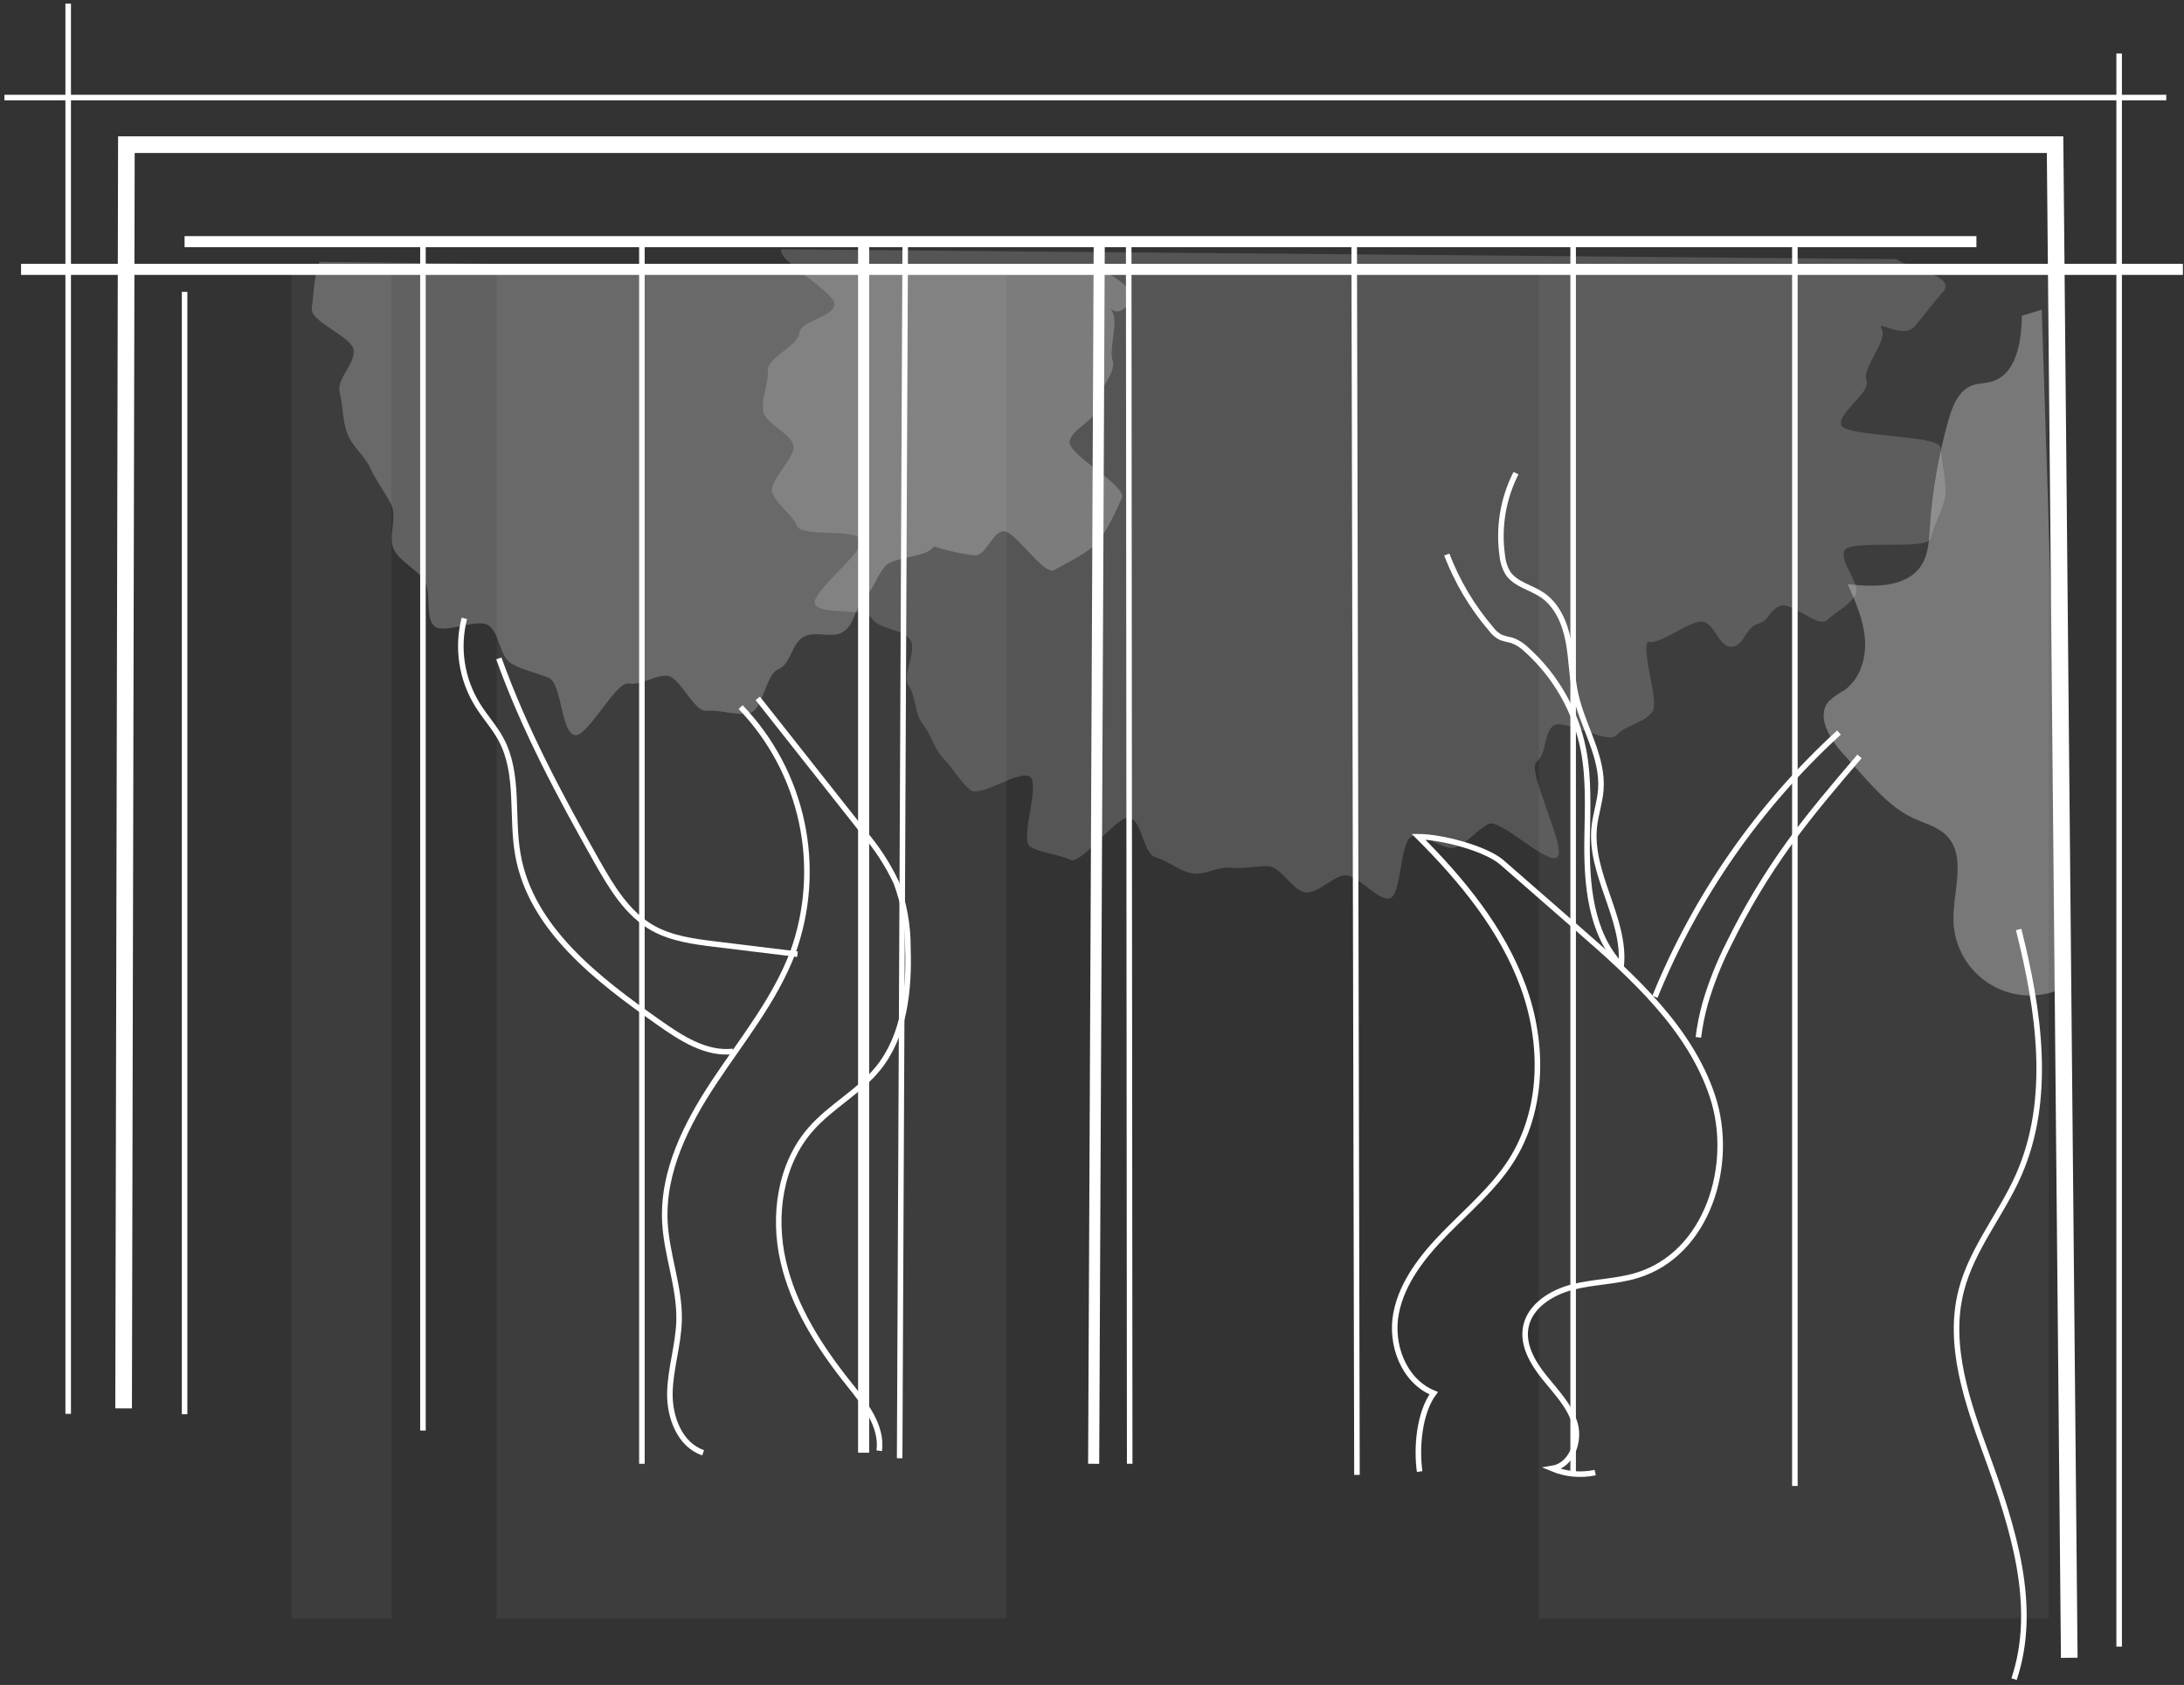 <?xml version="1.0" encoding="UTF-8"?> <svg xmlns="http://www.w3.org/2000/svg" width="394" height="304" viewBox="0 0 394 304" fill="none"><rect x="0" y="0" width="394" height="304" fill="#333333" stroke="none"/> <g opacity="0.36"> <g opacity="0.36"> <path opacity="0.36" d="M181.61 49H89.61V292H181.61V49Z" fill="white"></path> </g> </g> <g opacity="0.36"> <g opacity="0.36"> <path opacity="0.36" d="M369.61 49H277.61V292H369.61V49Z" fill="white"></path> </g> </g> <g opacity="0.36"> <g opacity="0.36"> <path opacity="0.36" d="M70.61 49H52.61V292H70.61V49Z" fill="white"></path> </g> </g> <path d="M22.3 254.1L22.8 26.1H370.74L373.3 299.1" stroke="white" stroke-width="3" stroke-miterlimit="10"></path> <path d="M33.3 43.6H356.55" stroke="white" stroke-width="2" stroke-miterlimit="10"></path> <path d="M0.8 17.6H390.8" stroke="white" stroke-miterlimit="10"></path> <path d="M3.8 48.6H393.8" stroke="white" stroke-width="2" stroke-miterlimit="10"></path> <path d="M203.62 43.6L203.8 264.1" stroke="white" stroke-miterlimit="10"></path> <path d="M33.3 52.66V255.16" stroke="white" stroke-miterlimit="10"></path> <path d="M12.3 0.66V255.09" stroke="white" stroke-miterlimit="10"></path> <path d="M382.3 9.66V297.09" stroke="white" stroke-miterlimit="10"></path> <path d="M76.3 43.1V258.1" stroke="white" stroke-miterlimit="10"></path> <path d="M115.8 43.1V264.1" stroke="white" stroke-miterlimit="10"></path> <path d="M155.8 43.1V262.1" stroke="white" stroke-width="2" stroke-miterlimit="10"></path> <path d="M244.3 43.1L244.8 266.1" stroke="white" stroke-miterlimit="10"></path> <path d="M283.8 43.1V266.1" stroke="white" stroke-miterlimit="10"></path> <path d="M323.8 43.1V268.1" stroke="white" stroke-miterlimit="10"></path> <path d="M198.3 44.6L197.3 264.1" stroke="white" stroke-width="2" stroke-miterlimit="10"></path> <path d="M163.3 44.6L162.3 263.1" stroke="white" stroke-miterlimit="10"></path> <g opacity="0.55"> <g opacity="0.55"> <path opacity="0.55" d="M342.14 46.749C343.98 48.3 353.14 49.749 350.53 52.66C348.79 54.599 347.19 56.739 345.53 58.779C343.3 61.459 338.34 57.37 339.47 59.4C340.6 61.429 335.85 66.4 336.71 68.639C337.57 70.879 331.58 74.359 332.14 76.639C332.7 78.919 349.84 78.389 350.06 80.74C350.28 83.09 351.12 86.74 350.97 89.05C350.82 91.36 348.84 94.799 348.31 97.109C347.78 99.419 333.67 97.189 332.73 99.37C331.79 101.55 336.01 105.57 334.64 107.52C333.27 109.47 331.39 110.249 329.64 111.859C327.89 113.469 323.06 108.22 320.93 109.4C318.8 110.58 319.24 111.929 317.06 112.579C314.88 113.229 314.66 116.579 312.36 116.689C310.06 116.799 309.42 112.45 307.12 112.16C304.82 111.87 299.5 116.46 297.27 115.77C296.08 117.77 299.42 126.559 298.05 128.479C296.68 130.399 293.16 130.86 291.62 132.65C290.08 134.44 281.78 129.38 280.08 131.03C278.38 132.68 279.08 135.949 277.19 137.449C275.3 138.949 282.87 153.36 280.9 154.68C278.93 156 270.55 147.51 268.47 148.68C266.39 149.85 264.88 151.879 262.76 152.829C260.64 153.779 256.9 150.17 254.7 150.92C252.5 151.67 252.93 161.509 250.7 162.069C248.47 162.629 244.84 157.58 242.54 157.93C240.24 158.28 238.12 160.93 235.8 161.03C233.48 161.13 231.1 156.34 228.8 156.29C226.5 156.24 224.34 156.81 222.02 156.55C219.7 156.29 217.2 158.05 214.9 157.55C212.6 157.05 210.74 155.34 208.49 154.68C206.24 154.02 206.1 148.41 203.91 147.56C201.72 146.71 195.16 156.15 193.06 155.12C190.96 154.09 187.87 153.98 185.87 152.76C183.87 151.54 187.71 141.53 185.81 140.15C183.91 138.77 176.81 144.04 175.01 142.5C173.21 140.96 171.88 138.6 170.25 136.91C168.62 135.22 167.93 132.47 166.46 130.63C164.99 128.79 165.24 125.629 163.93 123.719C162.62 121.809 165.43 117.62 164.28 115.55C163.13 113.48 158.4 113.55 157.28 111.55C156.16 109.55 148.07 111.07 147.04 109.02C146.01 106.97 156.25 99.439 155.29 97.359C154.33 95.279 144.65 96.999 143.78 94.879C142.91 92.76 140.06 91.04 139.32 88.879C138.58 86.719 143.69 82.49 143.11 80.29C142.53 78.09 138.11 76.46 137.69 74.23C137.27 71.999 138.69 69.1 138.52 66.829C138.35 64.559 144 62.37 144.2 60.099C144.4 57.83 149.97 57.38 150.53 55.099C151.09 52.819 140.04 47.099 140.98 44.98" fill="white"></path> </g> </g> <g opacity="0.61"> <g opacity="0.61"> <path opacity="0.61" d="M199.46 48.9C201.18 50.34 205.95 52.39 203.28 55.23C200.85 57.81 199.52 54.12 200.6 56.08C201.85 58.34 199.99 62.75 200.72 65.08C201.45 67.41 197.6 70.89 197.83 73.34C198.06 75.79 193.32 77.23 192.97 79.66C192.62 82.09 203.36 87.6 202.38 89.86C201.4 92.12 199.61 95.98 197.96 97.86C196.31 99.74 192.42 101.57 190.17 102.86C188.26 103.91 182.96 95.45 180.89 95.86C178.82 96.27 177.89 100.32 175.77 100.19C173.294 99.903 170.854 99.36 168.49 98.57C167.24 100.69 161.1 100.32 159.57 102.27C158.04 104.22 157.74 106.06 155.96 107.79C154.18 109.52 154.3 112.39 152.29 113.88C150.28 115.37 147.19 113.7 145 114.88C142.81 116.06 142.65 119.88 140.4 120.75C138.15 121.62 137.64 128.05 135.27 128.64C132.9 129.23 129.96 127.99 127.53 128.25C125.1 128.51 122.7 121.98 120.25 121.92C117.8 121.86 115.82 123.7 113.4 123.32C110.98 122.94 105.92 133.32 103.57 132.61C101.22 131.9 101.3 123.32 99.05 122.33C96.8 121.34 94.31 120.96 92.21 119.68C90.11 118.4 90.21 114.44 88.21 112.89C86.21 111.34 79.99 114.63 78.28 112.89C76.57 111.15 77.93 106.58 76.46 104.58C74.99 102.58 72.31 101.42 71.11 99.25C69.91 97.08 71.71 93.25 70.55 90.98C69.39 88.71 67.87 86.78 66.83 84.5C65.79 82.22 63.47 80.5 62.62 78.14C61.77 75.78 61.86 73.14 61.28 70.75C60.7 68.36 63.98 65.75 63.81 63.24C63.64 60.73 55.86 58.08 56.24 55.6C56.62 53.12 56.62 49.6 57.67 47.24" fill="white"></path> </g> </g> <path d="M256.11 265.5C255.5 261.2 256.03 254.89 258.64 251.36C253.2 249.14 250.78 242.55 251.86 236.94C252.94 231.33 256.72 226.57 260.78 222.43C264.84 218.29 269.36 214.43 272.49 209.63C278.49 200.35 278.56 188.28 274.78 177.96C271 167.64 263.78 158.83 255.89 150.96C259.89 150.96 268 153.03 270.96 155.61L284.53 167.46C294.53 176.15 304.84 185.46 308.93 197.78C313.02 210.1 308.04 226.3 295.24 230.13C291.49 231.26 287.48 231.24 283.69 232.21C279.9 233.18 276.06 235.59 275.28 239.31C274.59 242.6 276.49 245.87 278.62 248.52C280.75 251.17 283.26 253.72 284.15 256.96C285.04 260.2 283.42 264.42 279.99 264.96C282.454 265.983 285.169 266.238 287.78 265.69" stroke="white" stroke-miterlimit="10"></path> <path d="M261 100.049C262.882 104.952 265.587 109.498 269 113.489C269.473 114.128 270.085 114.652 270.79 115.019C271.446 115.233 272.114 115.407 272.79 115.539C273.76 115.905 274.642 116.471 275.38 117.199C280.688 121.969 284.3 128.336 285.67 135.339C286.67 140.589 286.4 145.989 286.32 151.339C286.2 159.449 286.89 168.339 292.48 174.229C293.28 165.659 286.66 157.639 287.62 149.089C287.87 146.879 288.62 144.739 288.79 142.519C289.26 136.579 285.57 131.169 284.26 125.359C283.54 122.179 283.54 118.879 282.93 115.669C282.32 112.459 280.93 109.199 278.26 107.369C276.19 105.969 273.4 105.449 272.01 103.369C271.446 102.407 271.105 101.331 271.01 100.219C270.297 95.129 271.162 89.942 273.49 85.359" stroke="white" stroke-miterlimit="10"></path> <path d="M133.61 127.58C139.161 133.356 142.982 140.571 144.642 148.408C146.302 156.245 145.733 164.39 143 171.92C139.76 180.43 133.89 187.61 128.86 195.19C123.83 202.77 119.48 211.4 119.95 220.49C120.26 226.49 122.64 232.21 122.51 238.18C122.41 242.59 120.94 246.88 120.85 251.29C120.76 255.7 122.64 260.69 126.85 262.11" stroke="white" stroke-miterlimit="10"></path> <path d="M136.7 126L155.81 150.19C158.16 152.912 160.132 155.939 161.67 159.19C163.096 162.984 163.815 167.007 163.79 171.06C164.04 178.69 163.19 186.87 158.38 192.79C154.95 197.01 149.88 199.61 146.29 203.7C140.72 210.03 139.41 219.32 141.29 227.54C143.17 235.76 147.86 243.07 153.12 249.66C155.97 253.22 159.2 257.23 158.62 261.75" stroke="white" stroke-miterlimit="10"></path> <path d="M143.87 172.16L128.98 170.34C125.15 169.88 121.2 169.34 117.84 167.49C113.17 164.88 110.28 160.02 107.65 155.36C100.99 143.56 94.56 131.55 89.99 118.79" stroke="white" stroke-miterlimit="10"></path> <path d="M132.23 189.699C127.36 190.259 122.85 187.309 118.84 184.479C107.77 176.689 95.78 167.539 93.43 154.199C92.2 147.279 93.73 139.699 90.43 133.479C89.23 131.209 87.43 129.289 86.1 127.099C84.69 124.799 83.757 122.239 83.356 119.571C82.956 116.903 83.097 114.182 83.77 111.569" stroke="white" stroke-miterlimit="10"></path> <path d="M298.55 179.85C305.946 161.692 317.286 145.406 331.75 132.17" stroke="white" stroke-miterlimit="10"></path> <path d="M306.39 187.16C306.649 185.089 307.061 183.04 307.62 181.03C308.707 177.33 310.133 173.738 311.88 170.3C314.988 163.952 318.631 157.88 322.77 152.15C326.71 146.7 331.09 141.58 335.46 136.47" stroke="white" stroke-miterlimit="10"></path> <g opacity="0.67"> <g opacity="0.67"> <path opacity="0.67" d="M372.29 178.21C370.215 179.221 367.919 179.697 365.613 179.593C363.306 179.489 361.063 178.81 359.086 177.617C357.11 176.424 355.463 174.755 354.297 172.763C353.131 170.77 352.482 168.518 352.41 166.21C352.25 160.83 354.91 154.45 351.07 150.67C349.47 149.1 347.16 148.56 345.13 147.6C341.46 145.89 338.65 142.81 335.94 139.81L332.45 135.94C330.04 133.27 327.58 129.16 329.96 126.47C330.797 125.72 331.72 125.072 332.71 124.54C335.55 122.54 336.71 118.76 336.44 115.29C336.17 111.82 334.74 108.57 333.32 105.39C338.15 105.96 344.06 106.04 346.66 101.93C347.89 99.93 348 97.54 348.15 95.23C348.582 88.647 349.708 82.127 351.51 75.78C352.22 73.26 353.32 70.47 355.77 69.55C356.88 69.13 358.12 69.18 359.27 68.85C363.78 67.57 364.69 61.67 364.74 56.97L368.34 55.87" fill="white"></path> </g> </g> <path d="M364.17 167.7C367.84 182.3 370.24 198.23 364.17 212C361.03 219.12 355.74 225.31 353.81 232.85C351.28 242.73 354.92 253.02 358.42 262.6C363.16 275.6 367.74 289.84 363.34 302.95" stroke="white" stroke-miterlimit="10"></path> </svg> 